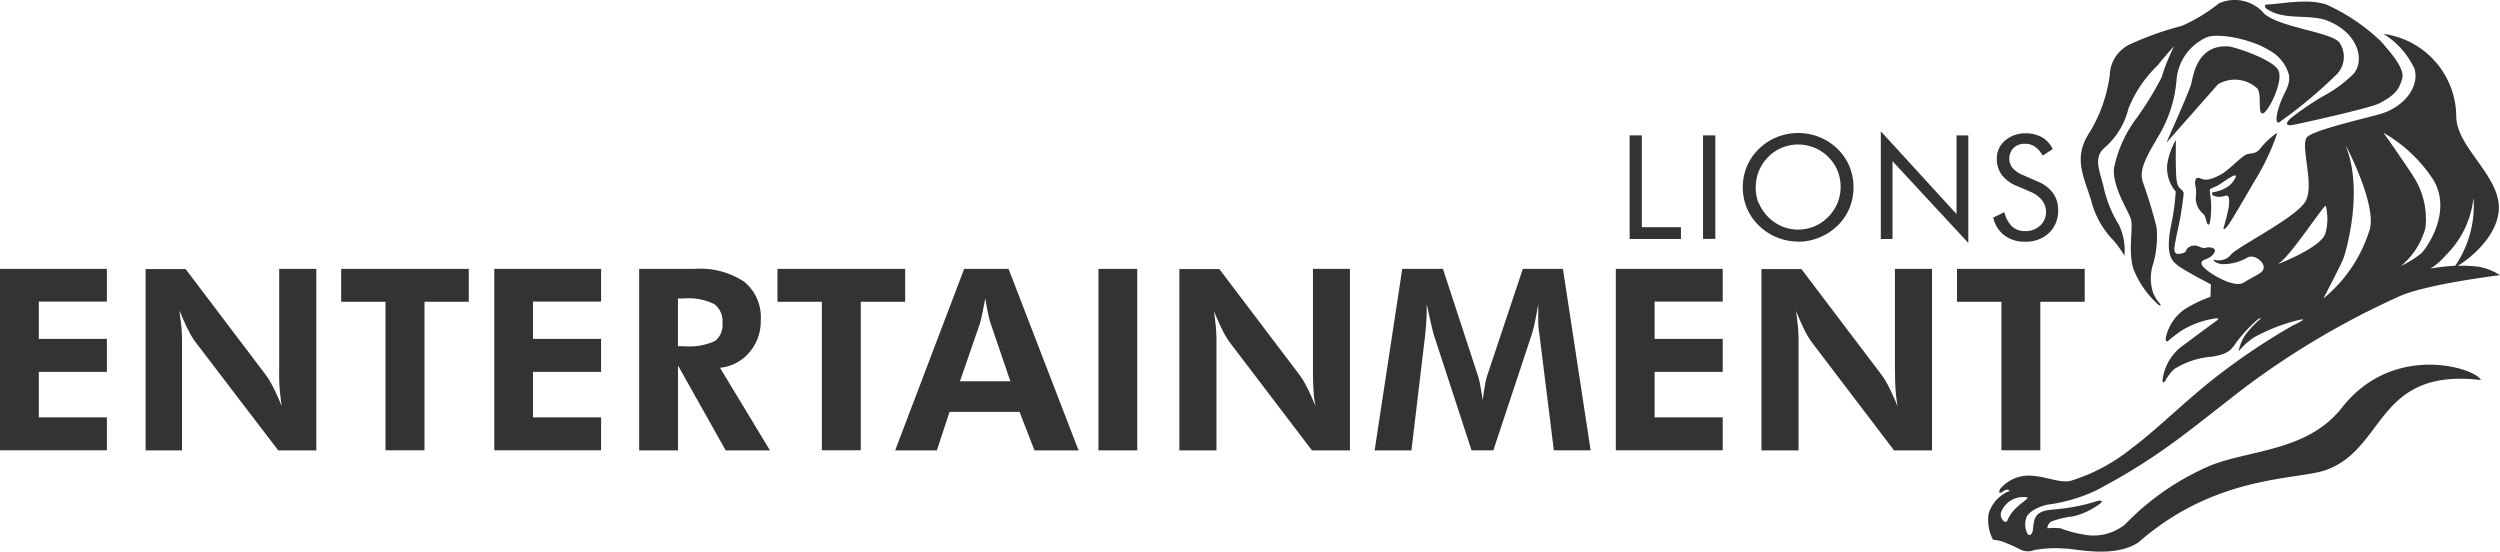 <svg xmlns="http://www.w3.org/2000/svg" viewBox="0 0 171.072 37.747"><defs><style>.cls-1{fill:#333;}</style></defs><title>host5</title><g id="圖層_2" data-name="圖層 2"><g id="圖層_3" data-name="圖層 3"><path class="cls-1" d="M154.478,6.069c.301.417,0,1.738.356,1.697s1.444-2.196,1.074-2.949-3.011-1.615-3.421-1.642c-1.779-.109-2.306,1.321-2.518,2.463-.089.513-1.793,4.215-1.704,4.106l3.51-3.976A2.251,2.251,0,0,1,154.478,6.069Z"/><path class="cls-1" d="M152.152,15.6c0,.198.171,0,.328-.205s.78-1.252,1.786-2.99A15.738,15.738,0,0,0,155.819,9.141c-.062-.041-.212.103-.369.226a4.913,4.913,0,0,0-.773.787c-.274.349-.5.315-.848.383s-.985.766-1.369,1.054a3.175,3.175,0,0,1-1.307.684c-.486.082-.568-.137-.773-.103s-.198.383-.13.623a2.737,2.737,0,0,1,0,.76,1.444,1.444,0,0,0,.506,1.074c.246.239.178.609.335.732s.219-.725.219-1.252-.13-1.081-.089-1.15.438-.192.636-.322.684-.472.924-.588.246,0,.185.109a1.642,1.642,0,0,1-.458.575,2.669,2.669,0,0,1-1.04.417c-.137,0-.13.137,0,.246a1.143,1.143,0,0,0,.807,0c.315-.082.274.328.239.76A14.193,14.193,0,0,1,152.152,15.6Z"/><path class="cls-1" d="M144.652,16.483a7.129,7.129,0,0,1,.718,1.013,3.962,3.962,0,0,0-.383-2.128,8.211,8.211,0,0,1-1.04-2.573c-.26-1.095-.725-1.998.055-2.675a5.187,5.187,0,0,0,1.642-2.682A8.51,8.51,0,0,1,147.663,4.454a16.546,16.546,0,0,1,1.115-1.293,12.652,12.652,0,0,0-.862,2.135,22.265,22.265,0,0,1-1.676,2.737,8.588,8.588,0,0,0-1.587,3.497c-.089,1.334,1.013,2.915,1.17,3.49s-.219,2.231.178,3.421a6.418,6.418,0,0,0,1.704,2.415c.198.137.157,0,.089-.082a2.511,2.511,0,0,1-.465-.76,3.168,3.168,0,0,1,.041-2.053,7.144,7.144,0,0,0,.205-2.395,32.392,32.392,0,0,0-.972-3.189c-.212-.89.328-1.745,1.211-3.25a8.848,8.848,0,0,0,1.129-3.716,3.483,3.483,0,0,1,2.053-2.853c.807-.335,3.072.13,4.256.869A2.737,2.737,0,0,1,156.62,5.09c.144.684-.281,1.17-.541,1.854s-.445,1.471-.144,1.444a32.112,32.112,0,0,0,3.989-3.325,1.724,1.724,0,0,0,.151-2.162c-.561-.732-4.516-1.067-5.282-2.128a2.654,2.654,0,0,0-2.949-.547,11.413,11.413,0,0,1-2.545,1.546,21.062,21.062,0,0,0-3.456,1.218,2.409,2.409,0,0,0-1.471,2.121,9.997,9.997,0,0,1-1.369,3.921c-1.136,1.717-.472,2.908.082,4.646A6.021,6.021,0,0,0,144.652,16.483Z"/><path class="cls-1" d="M160.26,27.89c-2.347,2.997-6.295,2.881-8.991,3.962a17.791,17.791,0,0,0-5.857,4.037,3.441,3.441,0,0,1-2.853.684,7.814,7.814,0,0,1-1.567-.424,4.263,4.263,0,0,0-.896,0,.63.63,0,0,1,.246-.452,6.227,6.227,0,0,1,1.519-.363,4.988,4.988,0,0,0,1.786-.828c.335-.212.116-.287-.103-.233a12.207,12.207,0,0,1-2.053.479c-1.156.171-1.519.082-1.971.383s-.349,1.061-.445,1.273-.185.267-.328.13a1.369,1.369,0,0,1-.096-1.074c.116-.431.794-.773,1.416-.924a11.215,11.215,0,0,0,3.421-1.006c4.325-2.292,6.227-4.017,10.052-6.966a55.726,55.726,0,0,1,10.551-6.247c1.759-.855,6.979-1.492,6.979-1.492a3.928,3.928,0,0,0-1.526-.588,9.915,9.915,0,0,0-1.369-.055c.684-.383,2.525-1.786,2.792-3.592.356-2.415-2.84-4.4-2.888-6.596A5.741,5.741,0,0,0,163.093,2.319,5.474,5.474,0,0,1,165.228,4.728c.328,1.204-.684,2.518-2.176,3.018-.684.239-4.646,1.102-5.173,1.629s.554,3.312-.137,4.434-4.612,3.059-5.07,3.606a1.074,1.074,0,0,1-1.129.363c-.164,0,0,.198.452.294a3.271,3.271,0,0,0,1.786-.445c.479-.267,1.15.301,1.122.684s-.486.472-1.369,1.026c-.684.445-2.696-.801-2.86-1.218s.417-.274.78-.725-.267-.513-.5-.445-.363-.048-.595-.116a.684.684,0,0,0-.684.171c-.151.164,0,.294-.547.363s-.294-.595-.178-1.307a22.806,22.806,0,0,0,.479-2.84c-.089-.253-.103-.151-.301-.383s-.212-.65-.233-1.321,0-1.936,0-1.936a4.605,4.605,0,0,0-.595,1.683,2.484,2.484,0,0,0,.582,1.841,16.025,16.025,0,0,1-.349,2.463c-.335,1.902.075,2.265.493,2.6s2.265,1.293,2.265,1.293l-.034.855a8.574,8.574,0,0,0-1.786.862,3.168,3.168,0,0,0-1.259,1.902c-.068.328.116.281.116.281a9.197,9.197,0,0,1,.978-.753,6.158,6.158,0,0,1,2.347-.828c.185,0,.198.048-.034.212s-.842.609-2.149,1.587a3.421,3.421,0,0,0-1.492,2.45c0,.274.185.048.185.048a2.737,2.737,0,0,1,.63-.828,5.625,5.625,0,0,1,2.58-.842c1.122-.185,1.307-.465,1.656-.978a9.744,9.744,0,0,1,1.492-1.587c.198-.109.246-.048.13,0a6.959,6.959,0,0,0-.78.794,2.826,2.826,0,0,0-.684,1.41,4.899,4.899,0,0,1,1.061-.965,12.542,12.542,0,0,1,2.949-1.156c.458-.116.424-.055.349,0a4.666,4.666,0,0,1-.65.349,44.039,44.039,0,0,0-4.694,3.093c-2.422,1.8-4.407,3.88-6.357,5.324a12.369,12.369,0,0,1-4.167,2.217c-.746.164-1.656-.315-2.785-.363a2.559,2.559,0,0,0-1.998.883c-.116.164-.116.315,0,.294s.281-.212.452-.212.151.103.151.103a1.122,1.122,0,0,0-.397.192,2.422,2.422,0,0,0-1.026,1.369,2.915,2.915,0,0,0,.308,1.765,2.381,2.381,0,0,1,.835.198,9.251,9.251,0,0,1,1.026.465,1.129,1.129,0,0,0,.944.041,8.321,8.321,0,0,1,2.135-.103c.684,0,3.319.684,5.009-.424,5.296-4.653,10.839-4.249,12.837-4.954,4.106-1.485,3.421-7,10.592-6.158C169.416,25.194,163.798,23.387,160.26,27.89Zm7.075-10.394a6.459,6.459,0,0,0,1.923-3.976,7.303,7.303,0,0,1-1.252,4.667,13.952,13.952,0,0,0-1.697.192A4.434,4.434,0,0,0,167.335,17.496Zm-.801-5.152c1.266,2.176-.479,4.646-.862,5.002a6.692,6.692,0,0,1-1.369.848,5.07,5.07,0,0,0,1.67-2.614,5.385,5.385,0,0,0-.684-3.271c-.103-.226-2.053-3.065-2.203-3.23A9.99,9.99,0,0,1,166.535,12.343ZM160.541,10.01c-.075-.185,2.053,3.846,1.635,5.625a9.758,9.758,0,0,1-3.189,4.79s1.204-2.306,1.369-2.737,1.389-4.585.185-7.643Zm-4.612,8.013c.801-.465,3.141-4.106,3.223-3.934a3.674,3.674,0,0,1-.041,1.923c-.363.958-3.182,2.039-3.182,2.039ZM137.365,35.608c-.137.328-.568-.192-.431-.554a1.615,1.615,0,0,1,1.752-1.026C139.007,34.103,137.789,34.568,137.365,35.608Z"/><path class="cls-1" d="M155.06.574c1.136.801,2.532.417,3.928.746,2.361.766,2.888,2.805,2.053,3.743a8.978,8.978,0,0,1-2.162,1.567,21.246,21.246,0,0,0-2.053,1.403c-.376.294-.588.684.239.479.082,0,5.091-1.102,5.741-1.437,1.088-.561,1.369-.965,1.574-1.697S163.449,3.448,162.922,2.825A13.432,13.432,0,0,0,159.2.314c-1.28-.424-2.853-.075-4.106,0C154.937.307,154.985.519,155.06.574Z"/><polygon class="cls-1" points="115.024 15.546 112.348 15.546 112.348 9.264 111.514 9.264 111.514 16.353 115.024 16.353 115.024 15.546"/><rect class="cls-1" x="116.536" y="9.264" width="0.842" height="7.082"/><path class="cls-1" d="M123.043,16.538a3.866,3.866,0,0,0,2.689-1.088,3.599,3.599,0,0,0,.821-1.197,3.804,3.804,0,0,0,0-2.874,3.592,3.592,0,0,0-.821-1.197,3.75,3.75,0,0,0-1.232-.801,3.893,3.893,0,0,0-2.901,0,3.756,3.756,0,0,0-1.232.801,3.606,3.606,0,0,0-.828,1.204,3.743,3.743,0,0,0,0,2.86,3.606,3.606,0,0,0,.828,1.197,3.839,3.839,0,0,0,2.675,1.088Zm-2.689-2.6a2.894,2.894,0,0,1-.212-1.115,2.956,2.956,0,0,1,.219-1.129,2.922,2.922,0,0,1,.636-.951,2.792,2.792,0,0,1,.937-.636,2.924,2.924,0,0,1,3.798,1.553,2.956,2.956,0,0,1,.219,1.136,2.874,2.874,0,0,1-.855,2.053,2.942,2.942,0,0,1-.944.643,2.908,2.908,0,0,1-2.21,0,3.004,3.004,0,0,1-1.587-1.594Z"/><polygon class="cls-1" points="129.503 11.03 134.689 16.627 134.689 9.264 133.882 9.264 133.882 14.649 128.702 8.984 128.702 16.353 129.503 16.353 129.503 11.03"/><path class="cls-1" d="M139.589,15.45a1.444,1.444,0,0,1-1.026.363,1.259,1.259,0,0,1-.89-.328,1.902,1.902,0,0,1-.513-.972l-.766.376a2.108,2.108,0,0,0,.766,1.218,2.258,2.258,0,0,0,1.403.431,2.285,2.285,0,0,0,1.649-.595,2.087,2.087,0,0,0,.623-1.574,1.93,1.93,0,0,0-.349-1.156,2.409,2.409,0,0,0-1.04-.787l-1.013-.445a1.936,1.936,0,0,1-.718-.486,1.047,1.047,0,0,1,.068-1.369,1.074,1.074,0,0,1,.78-.287,1.163,1.163,0,0,1,.684.198,1.841,1.841,0,0,1,.534.609l.684-.445a1.834,1.834,0,0,0-.725-.801,2.162,2.162,0,0,0-1.109-.274,2.087,2.087,0,0,0-1.43.493,1.594,1.594,0,0,0-.561,1.245,1.806,1.806,0,0,0,.349,1.115,2.443,2.443,0,0,0,1.054.76l.862.369a2.053,2.053,0,0,1,.828.595,1.3,1.3,0,0,1,.274.828A1.238,1.238,0,0,1,139.589,15.45Z"/><polygon class="cls-1" points="0 30.811 7.315 30.811 7.315 28.56 2.655 28.56 2.655 25.447 7.315 25.447 7.315 23.189 2.655 23.189 2.655 20.637 7.315 20.637 7.315 18.399 0 18.399 0 30.811"/><path class="cls-1" d="M19.105,25.344a13.495,13.495,0,0,0,.041,1.369c.041.376.075.725.137,1.095q-.308-.753-.588-1.307a5.549,5.549,0,0,0-.52-.862l-5.474-7.226h-2.737V30.818h2.491V23.723a13.152,13.152,0,0,0-.041-1.369c-.041-.356-.096-.732-.137-1.115.212.513.404.958.595,1.327a5.296,5.296,0,0,0,.52.862l5.645,7.39h2.607V18.399h-2.539Z"/><polygon class="cls-1" points="23.347 20.65 26.378 20.65 26.378 30.811 29.047 30.811 29.047 20.65 32.078 20.65 32.078 18.399 23.347 18.399 23.347 20.65"/><polygon class="cls-1" points="33.823 30.811 41.131 30.811 41.131 28.56 36.471 28.56 36.471 25.447 41.131 25.447 41.131 23.189 36.471 23.189 36.471 20.637 41.131 20.637 41.131 18.399 33.823 18.399 33.823 30.811"/><path class="cls-1" d="M51.285,24.106a3.264,3.264,0,0,0,.773-2.183,3.141,3.141,0,0,0-1.129-2.641,5.474,5.474,0,0,0-3.421-.883H43.738v12.419h2.655V25.009l3.264,5.809h3.031l-3.421-5.652A3.011,3.011,0,0,0,51.285,24.106Zm-2.368-.766a4.263,4.263,0,0,1-2.128.349h-.397V20.424h.397a3.941,3.941,0,0,1,2.094.39,1.471,1.471,0,0,1,.554,1.3A1.369,1.369,0,0,1,48.918,23.339Z"/><polygon class="cls-1" points="61.939 18.399 53.201 18.399 53.201 20.65 56.239 20.65 56.239 30.811 58.901 30.811 58.901 20.65 61.939 20.65 61.939 18.399"/><path class="cls-1" d="M65.976,18.399l-4.721,12.419H64.108l.869-2.634H69.767l1.02,2.634h3.018L69.014,18.399Zm-.287,7.691,1.369-3.962q.048-.157.151-.636c.068-.322.137-.684.212-1.081q.103.63.198,1.061a5.955,5.955,0,0,0,.151.609l1.369,4.01Z"/><rect class="cls-1" x="75.166" y="18.399" width="2.655" height="12.419"/><path class="cls-1" d="M89.843,25.344q0,.814.041,1.369a6.745,6.745,0,0,0,.137,1.095q-.301-.753-.588-1.307a5.584,5.584,0,0,0-.52-.862l-5.474-7.226h-2.737V30.818h2.539V23.723A13.153,13.153,0,0,0,83.199,22.354c-.041-.356-.075-.725-.137-1.081.212.513.411.958.595,1.327a5.474,5.474,0,0,0,.52.862l5.597,7.356h2.6V18.399H89.843Z"/><path class="cls-1" d="M104.206,18.399l-2.436,7.294a4.926,4.926,0,0,0-.157.684c-.055.301-.109.643-.151,1.026-.048-.376-.109-.684-.164-1.006a6.159,6.159,0,0,0-.164-.684L98.739,18.399H95.954l-1.889,12.419h2.518l.896-7.527h0a18.18,18.18,0,0,0,.151-2.121v-.363c.137.636.239,1.122.322,1.457s.123.541.151.609l2.593,7.944h1.492l2.628-7.937a7.726,7.726,0,0,0,.205-.801c.075-.349.157-.773.239-1.259v1.259c0,.281.068.684.137,1.252l.931,7.486H108.845L106.95,18.399h-2.744Z"/><polygon class="cls-1" points="110.569 30.811 117.884 30.811 117.884 28.56 113.224 28.56 113.224 25.447 117.884 25.447 117.884 23.189 113.224 23.189 113.224 20.637 117.884 20.637 117.884 18.399 110.569 18.399 110.569 30.811"/><path class="cls-1" d="M129.674,25.344q0,.814.041,1.369a10.871,10.871,0,0,0,.137,1.095q-.308-.753-.588-1.307a5.584,5.584,0,0,0-.52-.862l-5.474-7.226h-2.737V30.818h2.539V23.723a13.153,13.153,0,0,0-.041-1.369c-.041-.356-.075-.725-.137-1.081.212.513.411.958.595,1.327a5.269,5.269,0,0,0,.52.862l5.597,7.356h2.6V18.399H129.667v6.945Z"/><polygon class="cls-1" points="136.954 30.811 139.616 30.811 139.616 20.65 142.654 20.65 142.654 18.399 133.916 18.399 133.916 20.65 136.954 20.65 136.954 30.811"/></g></g></svg>